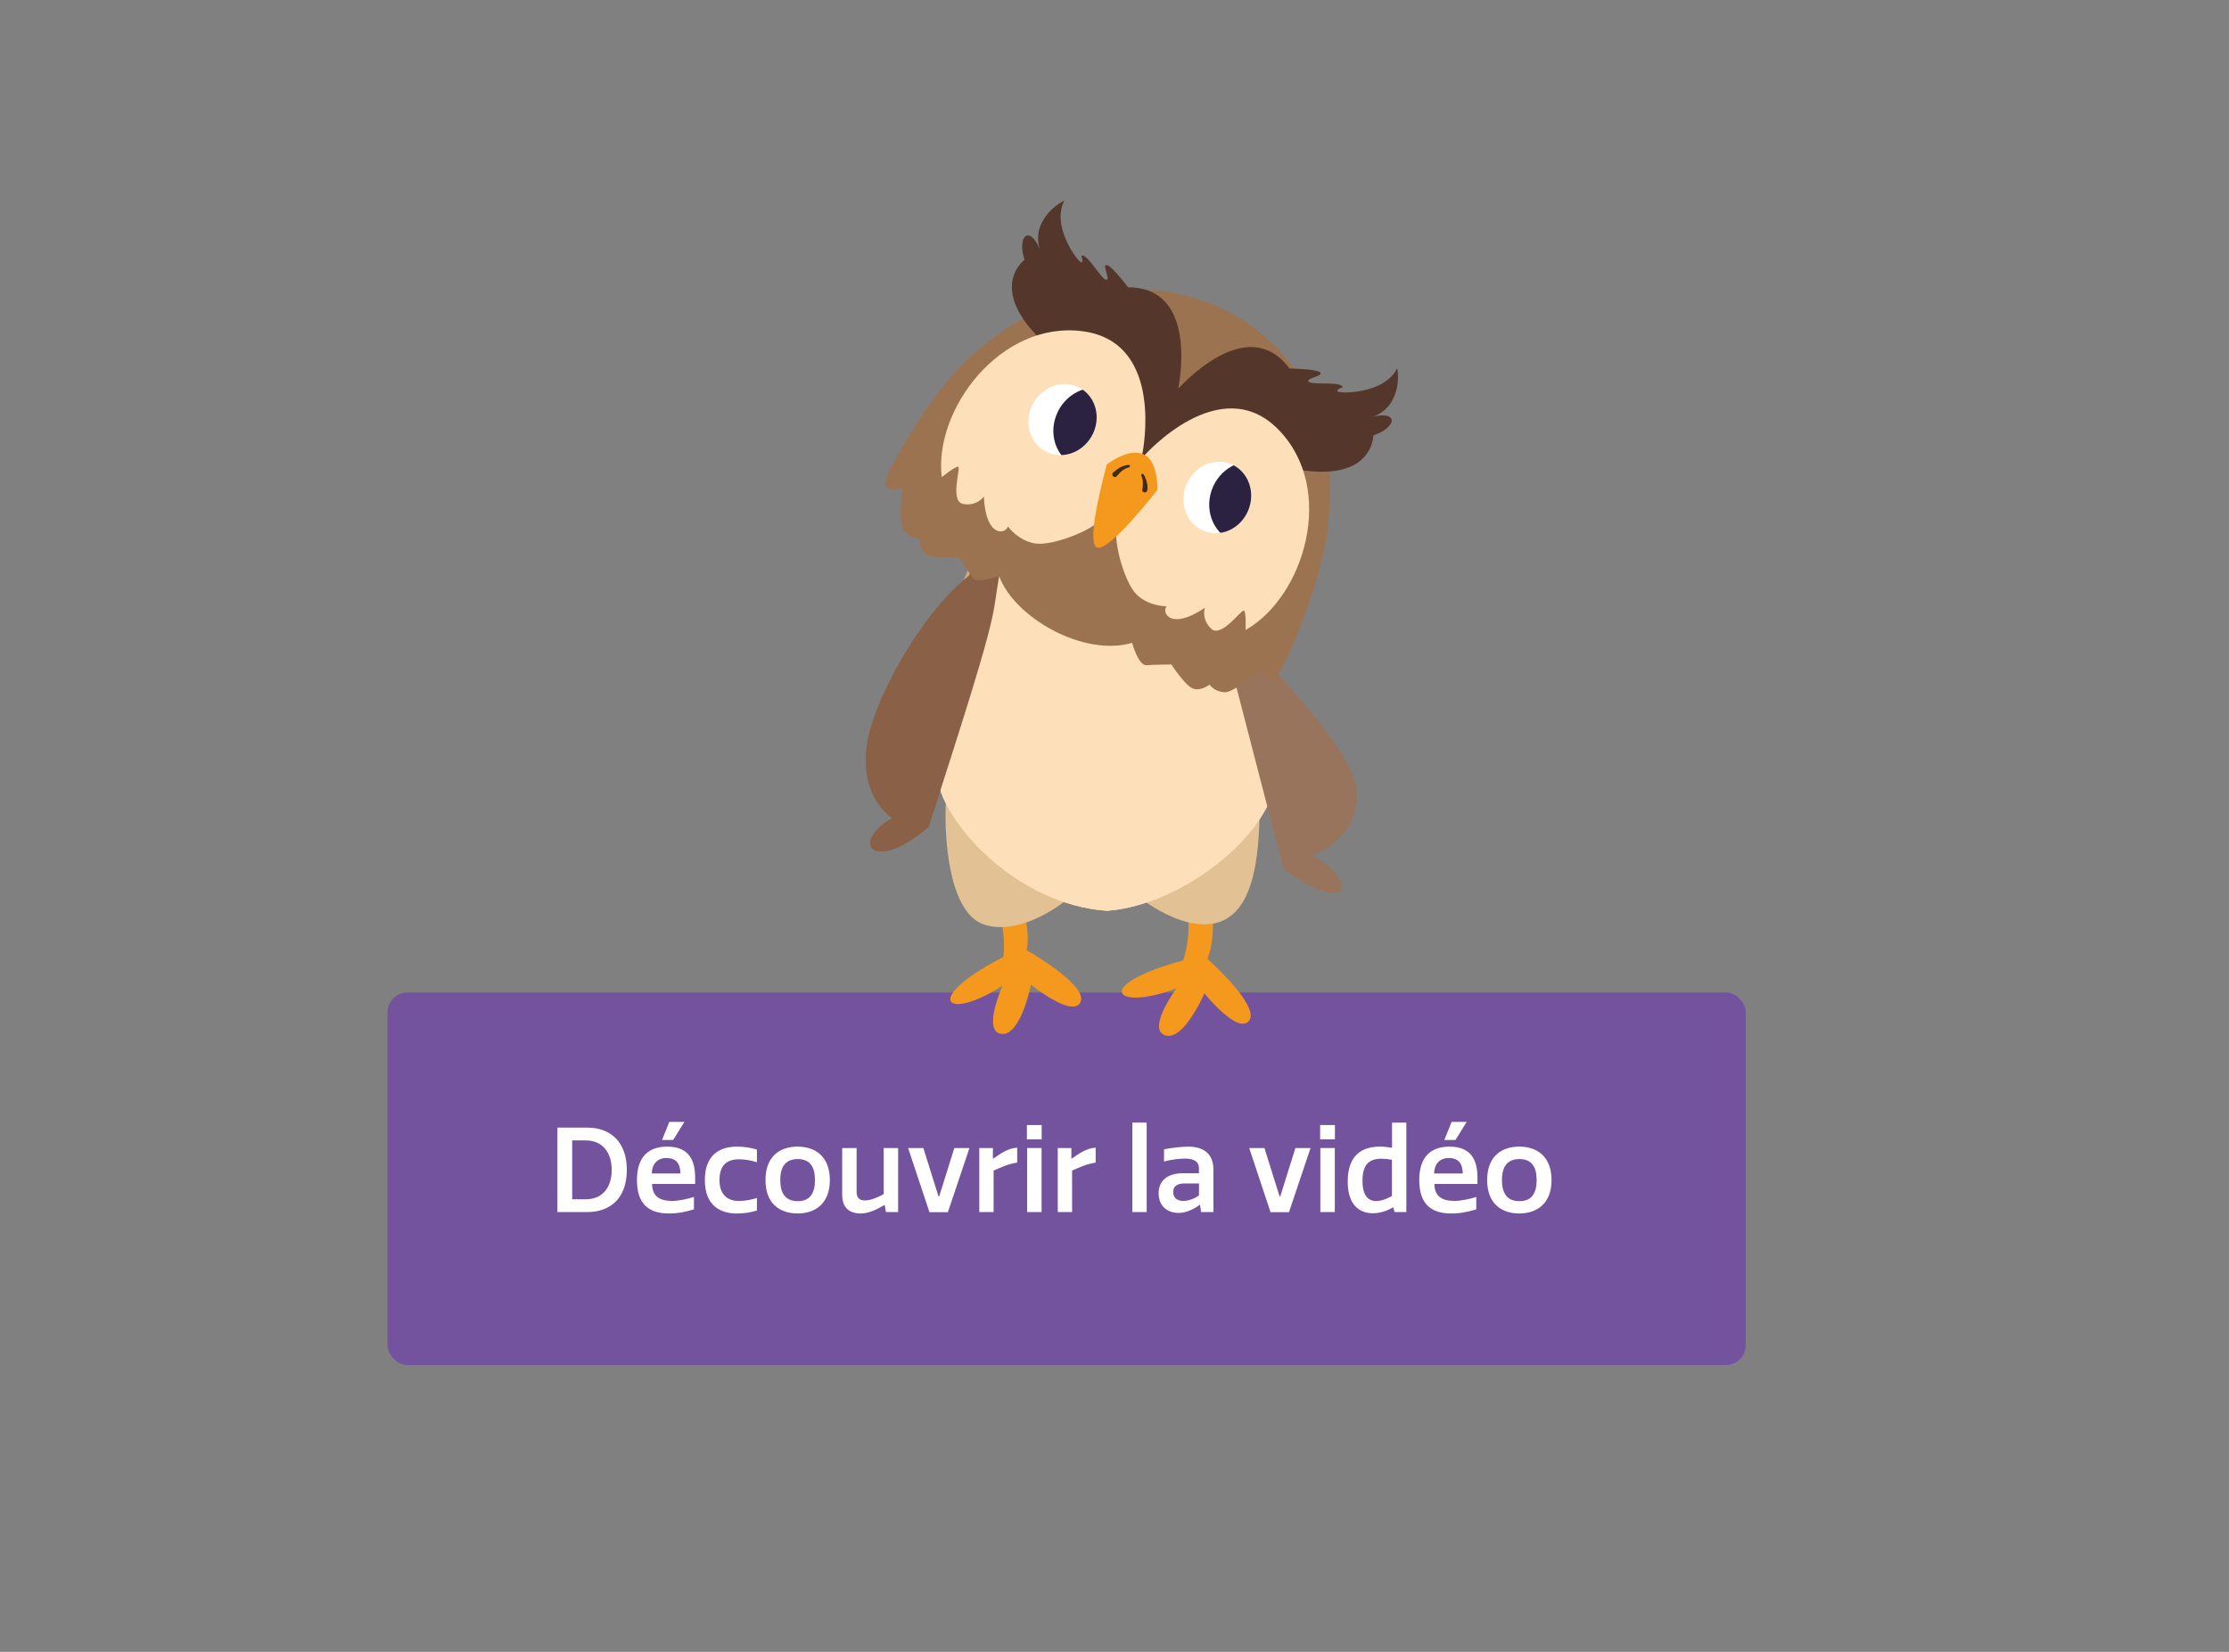 <?xml version="1.0" encoding="UTF-8"?>
<svg id="Calque_1" data-name="Calque 1" xmlns="http://www.w3.org/2000/svg" xmlns:xlink="http://www.w3.org/1999/xlink" viewBox="0 0 1349.28 1000">
  <rect x="0" y="0" width="1349.28" height="1000" fill="#808080" stroke="none"/>
  <defs>
    <style>
      .cls-1 {
        fill: none;
      }

      .cls-2 {
        fill: #8a6147;
      }

      .cls-3 {
        fill: #442a19;
      }

      .cls-4 {
        fill: #54362a;
      }

      .cls-5 {
        fill: #fde0b9;
      }

      .cls-6 {
        fill: #9c7351;
      }

      .cls-7 {
        fill: #f4991d;
      }

      .cls-8 {
        fill: #2b2242;
      }

      .cls-9 {
        clip-path: url(#clippath-1);
      }

      .cls-10 {
        fill: #fff;
      }

      .cls-11 {
        fill: #d4ab7f;
      }

      .cls-12 {
        fill: #e2c195;
      }

      .cls-13 {
        fill: #74539e;
      }

      .cls-14 {
        clip-path: url(#clippath);
      }

      .cls-15 {
        fill: #98745d;
      }

      .cls-16 {
        fill: #613d36;
      }
    </style>
    <clipPath id="clippath">
      <path class="cls-1" d="M663.19,258.1c-2.87,11.66-14.14,19.28-25.18,17.02-11.04-2.26-17.66-13.55-14.8-25.21,2.87-11.66,14.14-19.28,25.18-17.02,11.04,2.26,17.66,13.55,14.8,25.21Z"/>
    </clipPath>
    <clipPath id="clippath-1">
      <path class="cls-1" d="M757.22,302.79c-1.42,11.92-11.68,20.86-22.91,19.96-11.23-.9-19.18-11.3-17.76-23.22,1.42-11.92,11.68-20.86,22.91-19.96,11.23.9,19.18,11.3,17.76,23.22Z"/>
    </clipPath>
  </defs>
  <rect class="cls-13" x="234.6" y="600.83" width="822.14" height="225.54" rx="12" ry="12"/>
  <g>
    <path class="cls-10" d="M337.41,733.76v-51.12h18.1c13.92,0,23.93,8.52,23.93,25.63s-10.01,25.49-23.93,25.49h-18.1ZM354.53,690.38h-8.17v35.64h8.17c10.37,0,15.76-7.38,15.76-17.75s-5.4-17.89-15.76-17.89Z"/>
    <path class="cls-10" d="M420.06,732.13c-5.18,1.56-9.73,2.48-15.19,2.48-12.64,0-19.31-6.25-19.31-20.23s6.89-20.23,18.39-20.23c13.56,0,16.83,8.95,16.83,18.6v3.98h-26.06c.07,7.46,4.54,10.29,12.21,10.29,3.62,0,8.88-1.06,13.13-2.41v7.53ZM411.89,710.4c-.07-4.26-1.28-9.37-8.45-9.37-5.89,0-8.88,4.19-8.88,9.37h17.32ZM407.49,690.1h-6.74l4.4-10.93h9.16l-6.82,10.93Z"/>
    <path class="cls-10" d="M458.18,725.24v7.6c-4.05,1.21-7.81,1.77-12.21,1.77-9.37,0-19.31-4.26-19.31-20.23s9.94-20.23,19.31-20.23c4.4,0,8.16.57,12.21,1.77v7.67c-3.55-1.14-7.17-1.77-10.86-1.77-7.6,0-11.79,3.83-11.79,12.57,0,7.46,3.55,12.64,11.79,12.64,3.69,0,7.31-.71,10.86-1.77Z"/>
    <path class="cls-10" d="M482.82,694.14c10.65,0,19.52,5.96,19.52,20.23s-8.87,20.23-19.52,20.23-19.45-5.82-19.45-20.23,8.8-20.23,19.45-20.23ZM482.89,727.16c7.38,0,10.44-4.76,10.44-12.78s-3.05-12.71-10.44-12.71-10.58,4.76-10.58,12.71,3.12,12.78,10.58,12.78Z"/>
    <path class="cls-10" d="M518.53,694.99v26.55c0,3.34,1.42,5.18,5.11,5.18,3.19,0,7.46-1.7,11.29-3.83v-27.9h8.73v38.77h-7.38l-.71-4.26h-.28c-5.04,3.05-9.87,5.11-14.2,5.11-7.03,0-11.29-3.55-11.29-11.36v-28.26h8.73Z"/>
    <path class="cls-10" d="M558.93,694.99l9.16,29.25h.43l9.16-29.25h9.16l-13.06,38.84h-11.15l-12.92-38.84h9.23Z"/>
    <path class="cls-10" d="M615.73,703.8c-5.11.78-9.09,2.56-14.27,4.83v25.13h-8.66v-38.77h8.24v6.53c4.19-2.7,8.59-6.39,14.7-6.75v9.02Z"/>
    <path class="cls-10" d="M630.57,689.74h-8.95v-8.66h8.95v8.66ZM630.5,733.76h-8.73v-38.77h8.73v38.77Z"/>
    <path class="cls-10" d="M663.23,703.8c-5.11.78-9.09,2.56-14.27,4.83v25.13h-8.66v-38.77h8.23v6.53c4.19-2.7,8.59-6.39,14.7-6.75v9.02Z"/>
    <path class="cls-10" d="M694.11,733.76h-8.66v-54.17h8.66v54.17Z"/>
    <path class="cls-10" d="M725.78,710.26v-2.91c0-3.55-2.13-5.96-8.45-5.96-3.34,0-8.8.64-12.71,1.78v-7.38c4.76-.99,10.65-1.63,14.77-1.63,9.44,0,15.12,4.61,15.12,13.77v25.84h-7.46l-.64-4.33h-.28c-4.19,3.05-8.52,4.83-12.71,4.83-6.6,0-12.07-3.91-12.07-12,0-7.46,5.4-12,14.48-12h9.94ZM725.78,716.44h-8.66c-4.76,0-6.96,1.85-6.96,5.18,0,3.62,2.56,5.4,6.11,5.4,3.34,0,6.96-1.49,9.51-3.34v-7.24Z"/>
    <path class="cls-10" d="M765.4,694.99l9.16,29.25h.43l9.16-29.25h9.16l-13.06,38.84h-11.15l-12.92-38.84h9.23Z"/>
    <path class="cls-10" d="M808.07,689.74h-8.95v-8.66h8.95v8.66ZM807.99,733.76h-8.73v-38.77h8.73v38.77Z"/>
    <path class="cls-10" d="M835.4,694.14c2.2,0,4.9.28,7.24.71v-15.26h8.66v54.17h-7.1c-.28-.5-.57-2.41-.85-2.91-4.05,2.41-8.24,3.62-12.35,3.62-7.95,0-15.19-4.9-15.19-19.1,0-16.19,8.66-21.23,19.6-21.23ZM833.06,727.09c2.84,0,6.25-1.21,9.51-3.05v-21.94c-2.27-.43-4.33-.64-6.25-.64-8.02,0-11.57,3.98-11.57,13.49,0,8.52,3.27,12.14,8.31,12.14Z"/>
    <path class="cls-10" d="M893.62,732.13c-5.18,1.56-9.73,2.48-15.19,2.48-12.64,0-19.31-6.25-19.31-20.23s6.89-20.23,18.39-20.23c13.56,0,16.83,8.95,16.83,18.6v3.98h-26.06c.07,7.46,4.54,10.29,12.21,10.29,3.62,0,8.88-1.06,13.14-2.41v7.53ZM885.45,710.4c-.07-4.26-1.28-9.37-8.45-9.37-5.89,0-8.88,4.19-8.88,9.37h17.32ZM881.05,690.1h-6.75l4.4-10.93h9.16l-6.82,10.93Z"/>
    <path class="cls-10" d="M919.67,694.14c10.65,0,19.52,5.96,19.52,20.23s-8.88,20.23-19.52,20.23-19.45-5.82-19.45-20.23,8.8-20.23,19.45-20.23ZM919.74,727.16c7.38,0,10.44-4.76,10.44-12.78s-3.05-12.71-10.44-12.71-10.58,4.76-10.58,12.71,3.12,12.78,10.58,12.78Z"/>
  </g>
  <g>
    <g>
      <path class="cls-7" d="M606.91,596.65s-12.55,27.86-.77,29.26c11.83,1.42,17.94-29.81,17.94-29.81,0,0,25.42,20.64,30.03,10.42,4.59-10.17-32.65-31.32-32.65-31.32,2.15-9.65-1.46-25.55-4.58-34.39,0,0-18.3-1.61-12.96,10.27,3.51,7.82,4.44,19.84,3.46,28.23-49.83,25.49-35.13,39.86-.47,17.34Z"/>
      <path class="cls-7" d="M756.2,617.83c-6.61,9.03-27.15-16.47-27.15-16.47,0,0-12.55,29.27-23.78,25.4-11.27-3.82,6.87-28.45,6.87-28.45-37.92,14.5-51.42-1.97,4.04-16.85,2.68-7.9,4.33-19.8,2.52-28.33-2.74-12.74,14.82-7.34,14.82-7.34,1.2,9.34,1.41,25.65-2.71,34.59,0,0,32.03,28.46,25.38,37.45Z"/>
      <g>
        <path class="cls-12" d="M652.77,538.72c-14.05,13.44-38.52,27.39-57.37,20.88-21.08-7.27-23.98-52.59-22.82-74.03l80.18,53.15Z"/>
        <path class="cls-12" d="M762.3,499.04c-1.3,34.45-8.73,66.83-42.25,59.48-13.22-2.85-29-12.97-37.94-21.58,6.15-4.39-22.51,14.9,80.18-53.15,0,0,.31,6.29,0,15.25Z"/>
      </g>
      <path class="cls-5" d="M670.08,551.37c-55.37-3.77-101.47-55.36-102.91-82.65-1.98-23.52,23.73-105.96,30.01-124.27,52.95,12.99,39.35,11.15,72.9,5.92,33.14,5.16,20.12,7.05,72.98-5.92,8.04,24.43,29.03,91.8,29.97,118.3.04.05,0,.1,0,.1,2.74,38.88-56.9,85.36-102.95,88.51Z"/>
      <path class="cls-16" d="M617.03,349.68c-24.65,17.15-55.03,69.73-55.03,69.73l-.36-3.48c6.73-21.97,18.67-52.97,26.67-71.47l28.72,5.21Z"/>
      <path class="cls-11" d="M586.27,344.45c2.69.51,2.57-1.87-4,14.6-2.29-.49-3.23,1.78,4-14.6Z"/>
      <path class="cls-11" d="M754.29,352.28c-1.4,3.86-.11,3.87-5.1-7.47l1.85-.35s1.23,2.9,3.25,7.83Z"/>
      <path class="cls-2" d="M607.05,337.75c-9.38,43.33,4.65,10.01-44.98,162.86-33.53,28.75-48.11,9.56-21.84-5.35,0,0-20.74-12.35-15.17-45.92,5.23-31.86,46.24-102.99,81.99-111.59Z"/>
      <path class="cls-5" d="M670.08,551.37c-55.37-3.77-101.47-55.36-102.91-82.65-1.98-23.52,23.73-105.96,30.01-124.27,52.95,12.99,39.35,11.15,72.9,5.92,33.14,5.16,20.12,7.05,72.98-5.92,8.04,24.43,29.03,91.8,29.97,118.3.04.05,0,.1,0,.1,2.74,38.88-56.9,85.36-102.95,88.51Z"/>
      <path class="cls-16" d="M707.9,349.68c24.65,17.15,55.03,69.73,55.03,69.73l.36-3.48c-6.73-21.97-18.67-52.97-26.67-71.47l-28.72,5.21Z"/>
      <g>
        <path class="cls-2" d="M607.05,337.75c-9.38,43.33,4.65,10.01-44.98,162.86-33.53,28.75-48.11,9.56-21.84-5.35,0,0-20.74-12.35-15.17-45.92,5.23-31.86,46.24-102.99,81.99-111.59Z"/>
        <path class="cls-15" d="M794.27,517.74c27.47,14.64,24.41,38.52-16.52,8.76-1.15-.76,1.48,8.09-30.62-115.51-12.51-48.41-11.7-41.46-7.4-37.49,16.28,15.76,80.35,78.94,81.53,105.49,1.26,30.31-26.99,38.74-26.99,38.74Z"/>
      </g>
    </g>
    <g>
      <g>
        <path class="cls-6" d="M790.77,369.38c71.72-190.78-141.88-262-232.95-117.26,0,0-26.29,39.03-21.45,42.61,4.84,3.58,9.87.39,9.87.39,0,0-2.91,21.44,1.09,26.32,4,4.88,9.16,4.61,9.16,4.61,0,0-.13,7.38,4.6,9.76,4.73,2.38,18.97,1.53,18.97,1.53,0,0,5.99,8.17,8.61,12.35,2.62,4.18,16.04-1.09,16.04-1.09,9.34,25.38,51.25,49.19,80.61,40.57,0,0,3.76,13.92,8.68,13.53,4.92-.39,15.06-.44,15.06-.44,0,0,7.8,11.95,12.53,14.33,4.73,2.38,10.58-2.12,10.58-2.12,0,0,2.86,4.3,9.16,4.61,6.3.31,21.79-14.8,21.79-14.8,0,0,.43,5.94,6.19,7.7,5.76,1.75,21.45-42.61,21.45-42.61Z"/>
        <path class="cls-4" d="M777.56,282.66c54.02,12.52,53.74-19.1,53.74-19.1,15.31-5.06,15.51-16.56-3.73-10.27,0,0,10.52-1.52,15.48-11.36,4.95-9.84,2.69-19.02,2.69-19.02-7.84,16.14-36.2,15.49-36.26,13.89-.05-1.6,3.25-2.24,3.25-2.24-.18-3.97-18.71-1.24-20.6-3.48-1.88-2.24,8.94-3.24,7.08-5.52-1.87-2.27-18.65-2.46-18.65-2.46-26.09-35.22-67.02,12.32-67.37,12.14,0,0,13.28-61.31-30.28-61.29,0,0-10.14-13.36-13.08-13.51-2.94-.15,2.7,9.15-.22,8.97-2.92-.18-11.77-16.68-15.06-14.47,0,0,1.46,3.03.14,3.94-1.32.91-18.74-21.48-10.44-37.39,0,0-8.72,3.64-13.68,13.49-4.95,9.84.09,19.2.09,19.2-6.4-19.16-15.53-12.21-10.47,3.12,0,0-25.57,18.6,16.67,54.54l51.55,72.76,89.15-1.94Z"/>
        <g>
          <path class="cls-5" d="M691.5,274.7s14.11-67.29-35.83-74.13c-49.94-6.83-90.58,47.55-85.6,88.28,0,0,8.18-6.65,9.97-6.29,1.79.36-5.36,20.99,3.02,22.52,8.38,1.53,12.49-4.48,12.49-4.48,1.16,25.18,13.28,22.81,14.58,18.1,0,0,5.91,8.36,16.06,10.24,10.15,1.88,34.41-7.45,40.38-14.67,5.97-7.22,24.94-39.57,24.94-39.57Z"/>
          <path class="cls-5" d="M693,275.45s45.64-51.42,80.88-15.38c35.24,36.04,15.76,101.08-19.91,121.34,0,0,.47-10.53-.89-11.76-1.36-1.22-13.67,16.81-19.89,10.99-6.22-5.82-3.84-12.7-3.84-12.7-20.92,14.07-26.23,2.92-23.22-.92,0,0-10.23.23-17.79-6.8-7.56-7.03-14.51-32.07-12.27-41.17,2.25-9.1,16.93-43.61,16.93-43.61Z"/>
        </g>
        <path class="cls-7" d="M670.02,281.09s30.15-23.52,30.64,15.42c0,0-29.76,38.43-36.77,34.9-7.02-3.53,6.13-50.33,6.13-50.33Z"/>
        <path class="cls-3" d="M683.16,281.45c.43-.03.79.3.82.72.08,1.26-1.46.28-4.75,2.85-3.12,2.48-3.42,4.73-5.21,3.48-.92-.62-.86-1.99.02-2.62.32.16,3.37-3.98,9.12-4.43Z"/>
        <path class="cls-3" d="M690.9,288c-.45-.81.77-1.57,1.31-.82,2.04,2.72,4.01,11.17.63,10.91-1.07-.07-1.7-1.19-1.35-2.17.28.14.88-5.08-.59-7.92Z"/>
      </g>
      <g>
        <path class="cls-10" d="M663.19,258.1c-2.87,11.66-14.14,19.28-25.18,17.02-11.04-2.26-17.66-13.55-14.8-25.21,2.87-11.66,14.14-19.28,25.18-17.02,11.04,2.26,17.66,13.55,14.8,25.21Z"/>
        <g class="cls-14">
          <path class="cls-8" d="M683.29,267.2c-4.92,12.93-18.75,19.9-30.88,15.57-12.13-4.33-17.98-18.33-13.05-31.26,4.92-12.93,18.75-19.9,30.88-15.57,12.13,4.33,17.98,18.33,13.05,31.26Z"/>
        </g>
      </g>
      <g>
        <path class="cls-10" d="M757.22,302.79c-1.42,11.92-11.68,20.86-22.91,19.96-11.23-.9-19.18-11.3-17.76-23.22,1.42-11.92,11.68-20.86,22.91-19.96,11.23.9,19.18,11.3,17.76,23.22Z"/>
        <g class="cls-9">
          <path class="cls-8" d="M778.28,309.37c-3.31,13.44-16.19,22.04-28.76,19.22-12.57-2.82-20.08-16-16.77-29.43,3.31-13.44,16.19-22.04,28.76-19.22,12.57,2.82,20.08,16,16.77,29.43Z"/>
        </g>
      </g>
    </g>
  </g>
</svg>